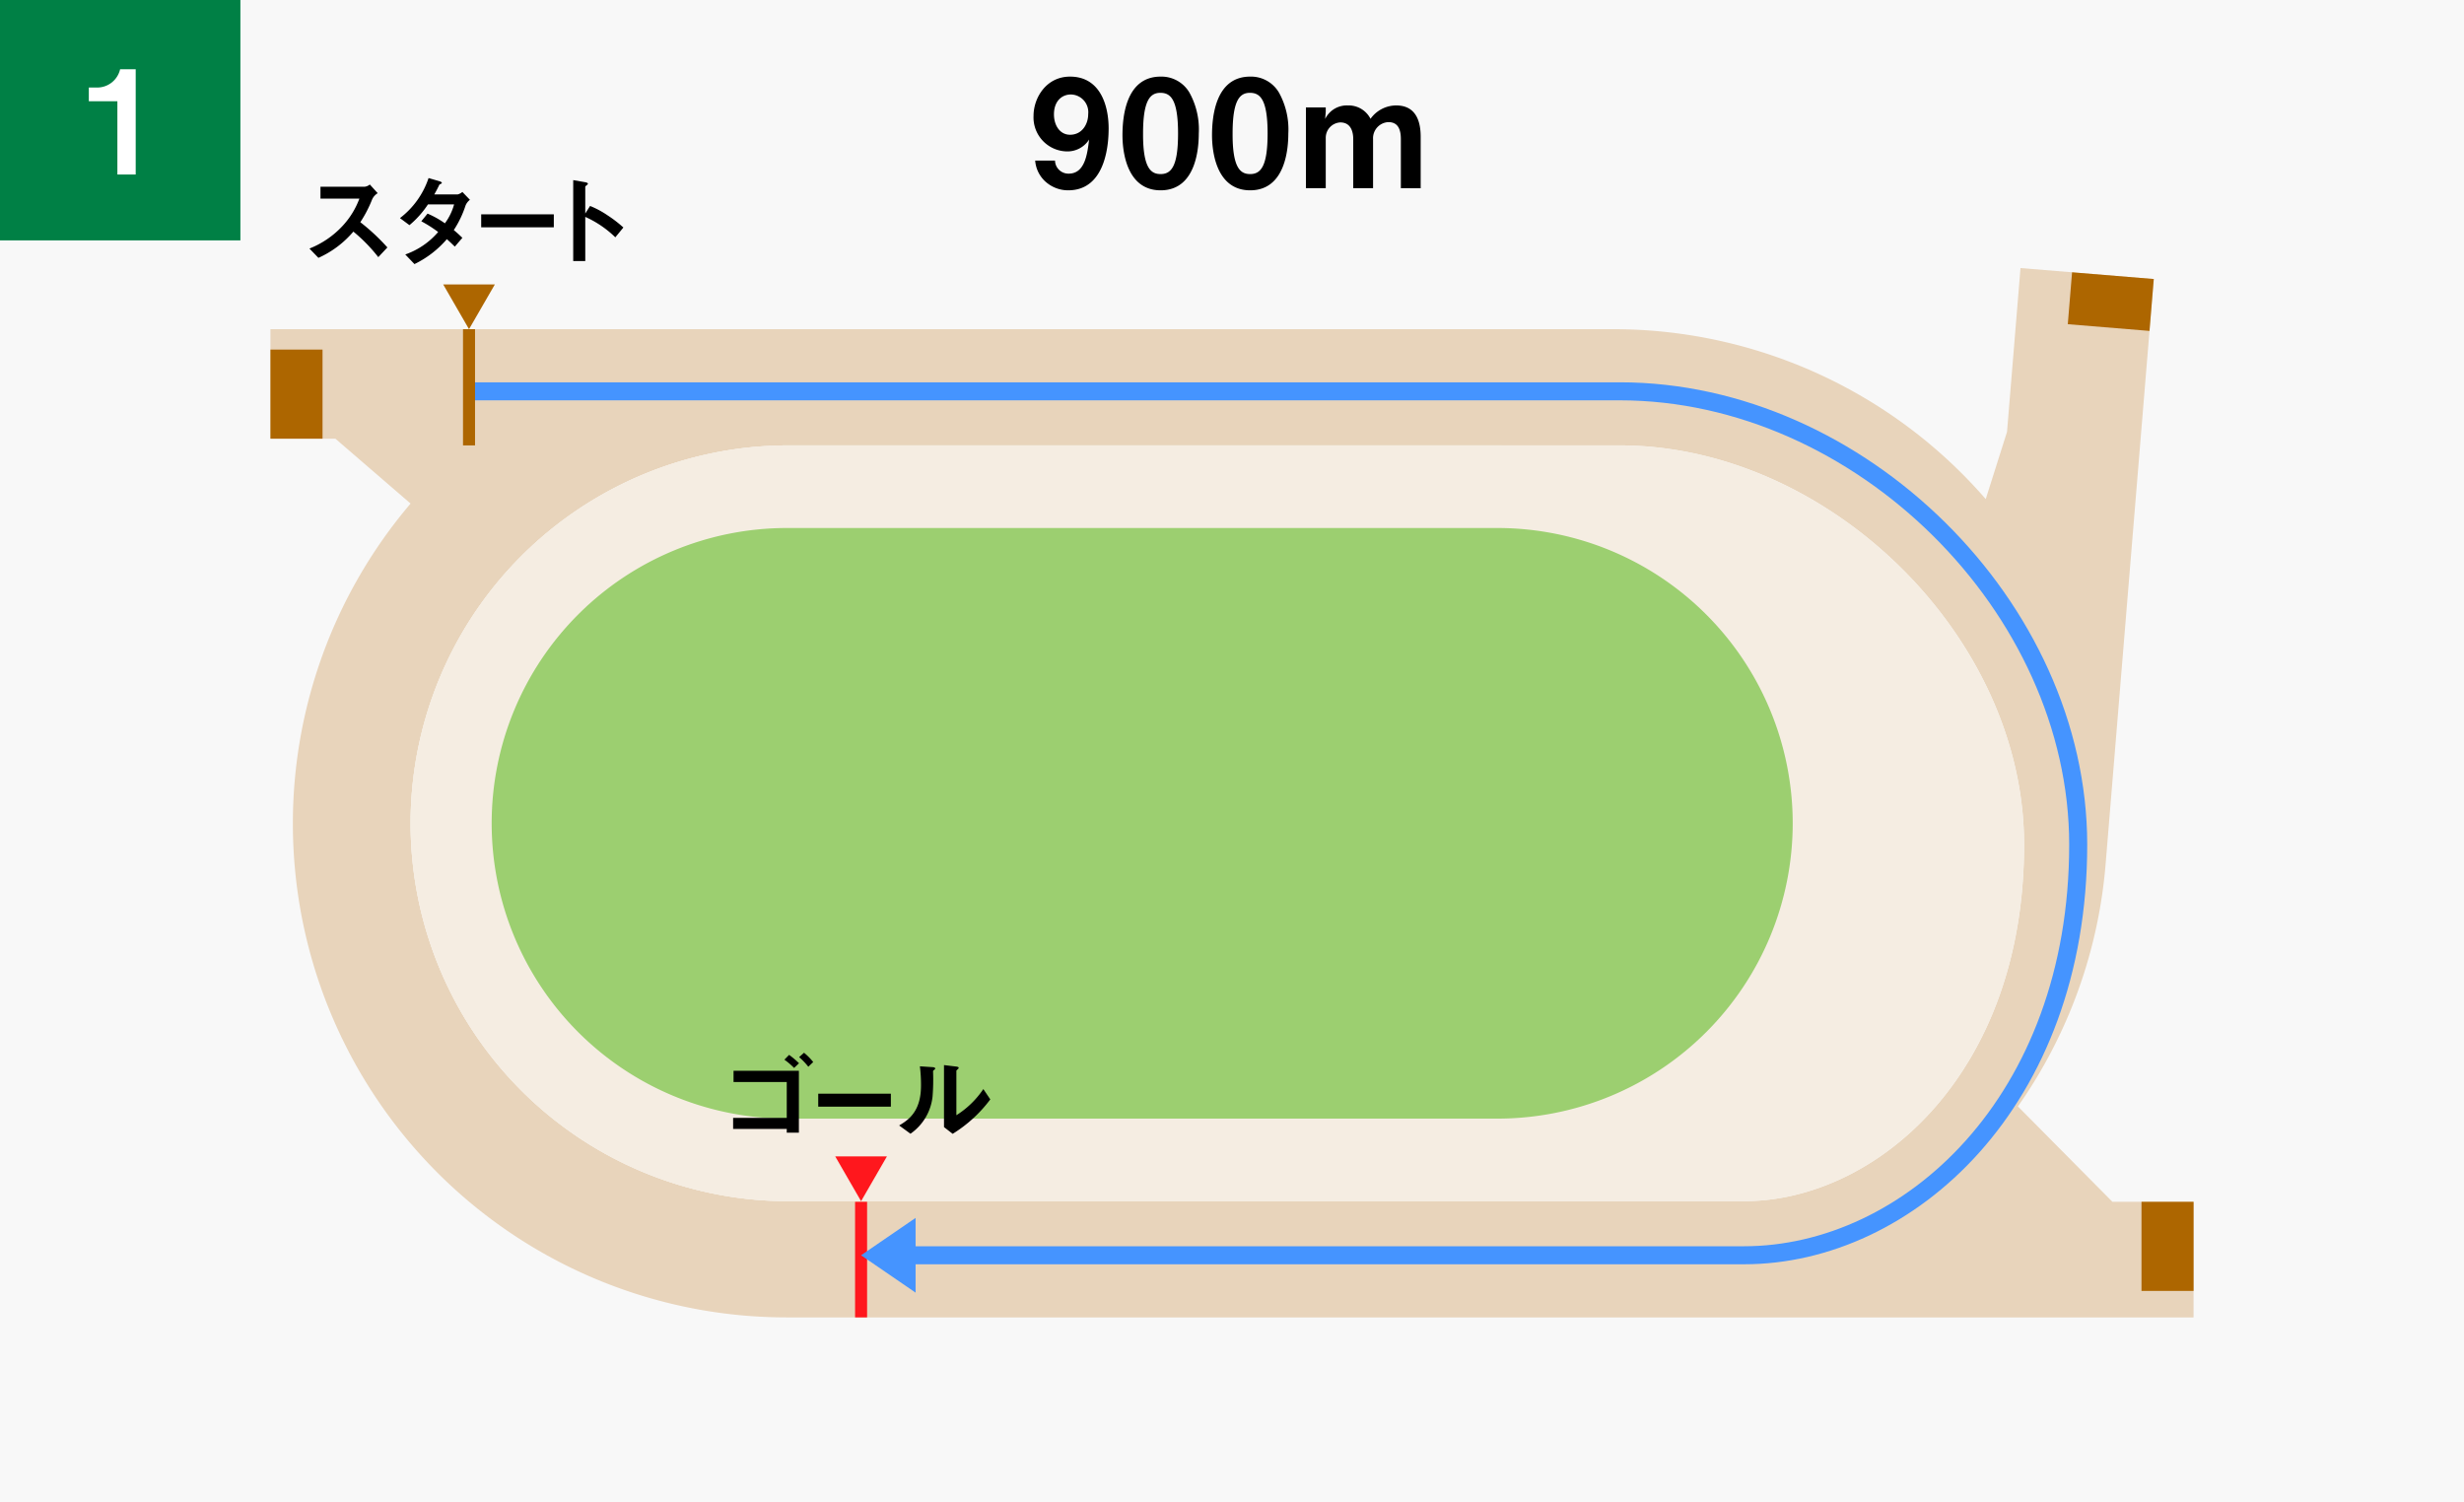 <svg xmlns="http://www.w3.org/2000/svg" width="410" height="250" viewBox="0 0 410 250">
  <g id="コース1" transform="translate(-1901.668 -171.039)">
    <rect id="長方形_839" data-name="長方形 839" width="410" height="250" transform="translate(1901.668 171.039)" fill="#f8f8f8"/>
    <g id="グループ_2082" data-name="グループ 2082">
      <path id="パス_1810" data-name="パス 1810" d="M1964.614,213.827a26.76,26.76,0,0,0-4.147-4.249,16.412,16.412,0,0,1-5.814,4.368l-1.495-1.547a15.073,15.073,0,0,0,5.422-3.671,13.588,13.588,0,0,0,2.89-4.641h-6.477v-1.972h7.326a1.615,1.615,0,0,0,.885-.374l1.309,1.445a2.355,2.355,0,0,0-.918,1.02,20.6,20.6,0,0,1-1.972,3.808,34.032,34.032,0,0,1,4.505,4.2Z"/>
      <path id="パス_1811" data-name="パス 1811" d="M1979.132,205.243a16.9,16.9,0,0,1-1.955,4.079c.426.357.833.715,1.428,1.292l-1.257,1.462c-.289-.272-.613-.612-1.327-1.241a16.672,16.672,0,0,1-5.388,4.148l-1.529-1.6a12.727,12.727,0,0,0,5.472-3.739,21.737,21.737,0,0,0-2.805-1.785l1.038-1.275a15.408,15.408,0,0,1,2.889,1.615,9.561,9.561,0,0,0,1.531-3.145h-4.352a15.694,15.694,0,0,1-3.077,3.45l-1.581-1.173a13.879,13.879,0,0,0,4.76-6.663l1.87.544c.1.034.339.136.339.255,0,.1-.153.17-.39.272-.2.408-.527,1.071-.867,1.649h3.909a1.983,1.983,0,0,0,.765-.408l1.258,1.309A2.247,2.247,0,0,0,1979.132,205.243Z"/>
      <path id="パス_1812" data-name="パス 1812" d="M1981.735,208.863v-2.158h12.086v2.158Z"/>
      <path id="パス_1813" data-name="パス 1813" d="M2004.055,210.529a17.285,17.285,0,0,0-5-3.4v7.343h-2.006V201.01l2.04.357c.051.017.408.068.408.272,0,.1-.442.374-.442.459v4.471l.8-1.258a15.117,15.117,0,0,1,2.89,1.547,20.764,20.764,0,0,1,2.652,2.039Z"/>
    </g>
    <g id="グループ_2083" data-name="グループ 2083">
      <path id="パス_1814" data-name="パス 1814" d="M2079.417,202.707a5.635,5.635,0,0,1-3.874-1.525,5.23,5.23,0,0,1-1.625-3.424h3.3a2.23,2.23,0,0,0,2.274,2.175c2.7,0,3.1-3.225,3.4-5.674a4.268,4.268,0,0,1-3.724,1.974,5.655,5.655,0,0,1-5.523-5.923c0-2.975,2.1-6.523,6.073-6.523,5.049,0,6.423,4.848,6.423,8.622C2086.14,194.309,2085.94,202.707,2079.417,202.707Zm.449-15.946c-1.549,0-2.824,1.15-2.824,3.3,0,1.924,1.05,3.4,2.675,3.4,2,0,3.024-1.75,3.024-3.449A2.948,2.948,0,0,0,2079.866,186.761Z"/>
      <path id="パス_1815" data-name="パス 1815" d="M2094.792,202.707c-5.8,0-6.349-6.8-6.349-9.148,0-3,.526-9.772,6.349-9.772a5.4,5.4,0,0,1,4.8,2.674,12.654,12.654,0,0,1,1.55,6.773C2101.141,195.534,2100.766,202.707,2094.792,202.707Zm-.05-16.221c-1.675,0-2.874,1.224-2.874,6.748-.025,5.774,1.3,6.773,2.924,6.773,1.824,0,2.9-1.4,2.9-6.773C2097.691,187.46,2096.392,186.486,2094.742,186.486Z"/>
      <path id="パス_1816" data-name="パス 1816" d="M2109.691,202.707c-5.8,0-6.348-6.8-6.348-9.148,0-3,.525-9.772,6.348-9.772a5.393,5.393,0,0,1,4.8,2.674,12.654,12.654,0,0,1,1.55,6.773C2116.04,195.534,2115.665,202.707,2109.691,202.707Zm-.049-16.221c-1.675,0-2.874,1.224-2.874,6.748-.026,5.774,1.3,6.773,2.923,6.773,1.825,0,2.9-1.4,2.9-6.773C2112.591,187.46,2111.291,186.486,2109.642,186.486Z"/>
      <path id="パス_1817" data-name="パス 1817" d="M2134.765,202.357v-8.173c0-1.575-.451-2.825-2.076-2.825a2.681,2.681,0,0,0-2.548,2.825v8.173h-3.3v-8.173c0-1.05-.3-2.774-2.15-2.774a2.556,2.556,0,0,0-2.423,2.574v8.373h-3.3V188.91h3.3v.725l-.1,1.2a4.006,4.006,0,0,1,3.774-2.25,4.079,4.079,0,0,1,3.775,2.225,5.261,5.261,0,0,1,4.273-2.225c3.05,0,4.074,2.275,4.074,5.2v8.573Z"/>
    </g>
    <path id="パス_1818" data-name="パス 1818" d="M1957.476,244.037l12.513,10.795a82.175,82.175,0,0,0,62.632,135.426h234.047V371.023h-13.5l-15.728-15.876a81.737,81.737,0,0,0,14.627-40.724l7.979-96.955-22.174-1.824-2.244,27.262-3.541,11.181a82.054,82.054,0,0,0-61.994-28.272H1946.668v18.222Zm213.72,1.118c34.673,0,67.272,31.755,67.272,66.428,0,38.332-24.76,59.335-46.607,59.335h-159.24a62.882,62.882,0,0,1,0-125.763Z" fill="#e8d4bb"/>
    <line id="線_234" data-name="線 234" x2="13.595" y2="1.119" transform="translate(2244.67 237.996)" fill="none"/>
    <line id="線_235" data-name="線 235" y1="19.234" transform="translate(2044.948 371.023)" fill="none" stroke="#ff171d" stroke-miterlimit="10" stroke-width="2"/>
    <rect id="長方形_840" data-name="長方形 840" width="8.666" height="14.827" transform="translate(2266.669 385.85) rotate(180)" fill="#ad6600"/>
    <rect id="長方形_841" data-name="長方形 841" width="8.666" height="14.827" transform="translate(1955.335 244.037) rotate(180)" fill="#ad6600"/>
    <rect id="長方形_842" data-name="長方形 842" width="8.666" height="13.641" transform="translate(2260.047 217.468) rotate(94.704)" fill="#ad6600"/>
    <path id="パス_1819" data-name="パス 1819" d="M2171.2,245.155c34.673,0,67.272,31.755,67.272,66.428,0,38.332-24.76,59.335-46.607,59.335h-159.24a62.882,62.882,0,0,1,0-125.763Z" fill="#f5ede2"/>
    <path id="パス_1820" data-name="パス 1820" d="M1979.711,236.155H2171.2c39.918,0,76.272,35.952,76.272,75.428,0,42.774-28.273,68.335-55.607,68.335H2051" fill="none" stroke="#4594ff" stroke-miterlimit="10" stroke-width="3"/>
    <path id="パス_1821" data-name="パス 1821" d="M2032.621,370.918h118.206a62.882,62.882,0,0,0,0-125.763H2032.621a62.882,62.882,0,0,0,0,125.763Zm0-112.021h118.206a49.139,49.139,0,1,1,0,98.279H2032.621a49.139,49.139,0,1,1,0-98.279Z" fill="#f5ede2"/>
    <path id="パス_1822" data-name="パス 1822" d="M2032.621,258.9h118.206a49.139,49.139,0,1,1,0,98.279H2032.621a49.139,49.139,0,1,1,0-98.279Z" fill="#9ccf70"/>
    <g id="グループ_2084" data-name="グループ 2084">
      <path id="パス_1823" data-name="パス 1823" d="M2032.581,359.524V358.9h-8.924V357.06h8.924v-5.967h-8.855v-1.87H2034.6v10.3Zm1.224-10.776a12.793,12.793,0,0,0-1.615-1.377l.782-.8a15.21,15.21,0,0,1,1.649,1.393Zm2.363-.2a10.839,10.839,0,0,0-1.53-1.6l.816-.731a9.918,9.918,0,0,1,1.529,1.547Z"/>
      <path id="パス_1824" data-name="パス 1824" d="M2037.819,355.189v-2.158h12.086v2.158Z"/>
      <path id="パス_1825" data-name="パス 1825" d="M2057.045,349.121c-.119.1-.119.136-.119.221a35.221,35.221,0,0,1-.085,4.182,8.663,8.663,0,0,1-3.672,6.17l-1.887-1.377c1.632-.952,3.638-2.4,3.638-6.629a24.906,24.906,0,0,0-.187-3.213l2.057.136c.306.017.493.068.493.255C2057.283,348.934,2057.249,348.951,2057.045,349.121Zm3.144,10.59-1.444-1.122V348.271l1.972.238c.152.017.475.052.475.221,0,.068-.034.119-.186.255,0,.017-.2.187-.2.2v7.429a15.105,15.105,0,0,0,4.487-4.352l1.156,1.717A22.627,22.627,0,0,1,2060.189,359.711Z"/>
    </g>
    <path id="パス_1826" data-name="パス 1826" d="M2044.948,370.918l4.3-7.447h-8.6Z" fill="#ff171d"/>
    <path id="パス_1827" data-name="パス 1827" d="M1979.711,225.815l4.3-7.447h-8.6Z" fill="#ad6600"/>
    <g id="グループ_2087" data-name="グループ 2087">
      <rect id="長方形_843" data-name="長方形 843" width="40" height="40" transform="translate(1901.668 171.039)" fill="#008045"/>
      <g id="グループ_2086" data-name="グループ 2086">
        <g id="グループ_2085" data-name="グループ 2085">
          <path id="パス_1828" data-name="パス 1828" d="M1921.2,200.079V187.886h-4.753v-2.28h1.393a3.915,3.915,0,0,0,3.816-3.048h2.592v17.521Z" fill="#fff"/>
        </g>
      </g>
    </g>
    <path id="パス_1829" data-name="パス 1829" d="M2044.948,379.918l9.071,6.219V373.7Z" fill="#4594ff"/>
    <line id="線_236" data-name="線 236" y1="19.34" transform="translate(1979.711 225.815)" fill="none" stroke="#ad6600" stroke-miterlimit="10" stroke-width="2"/>
  </g>
</svg>
